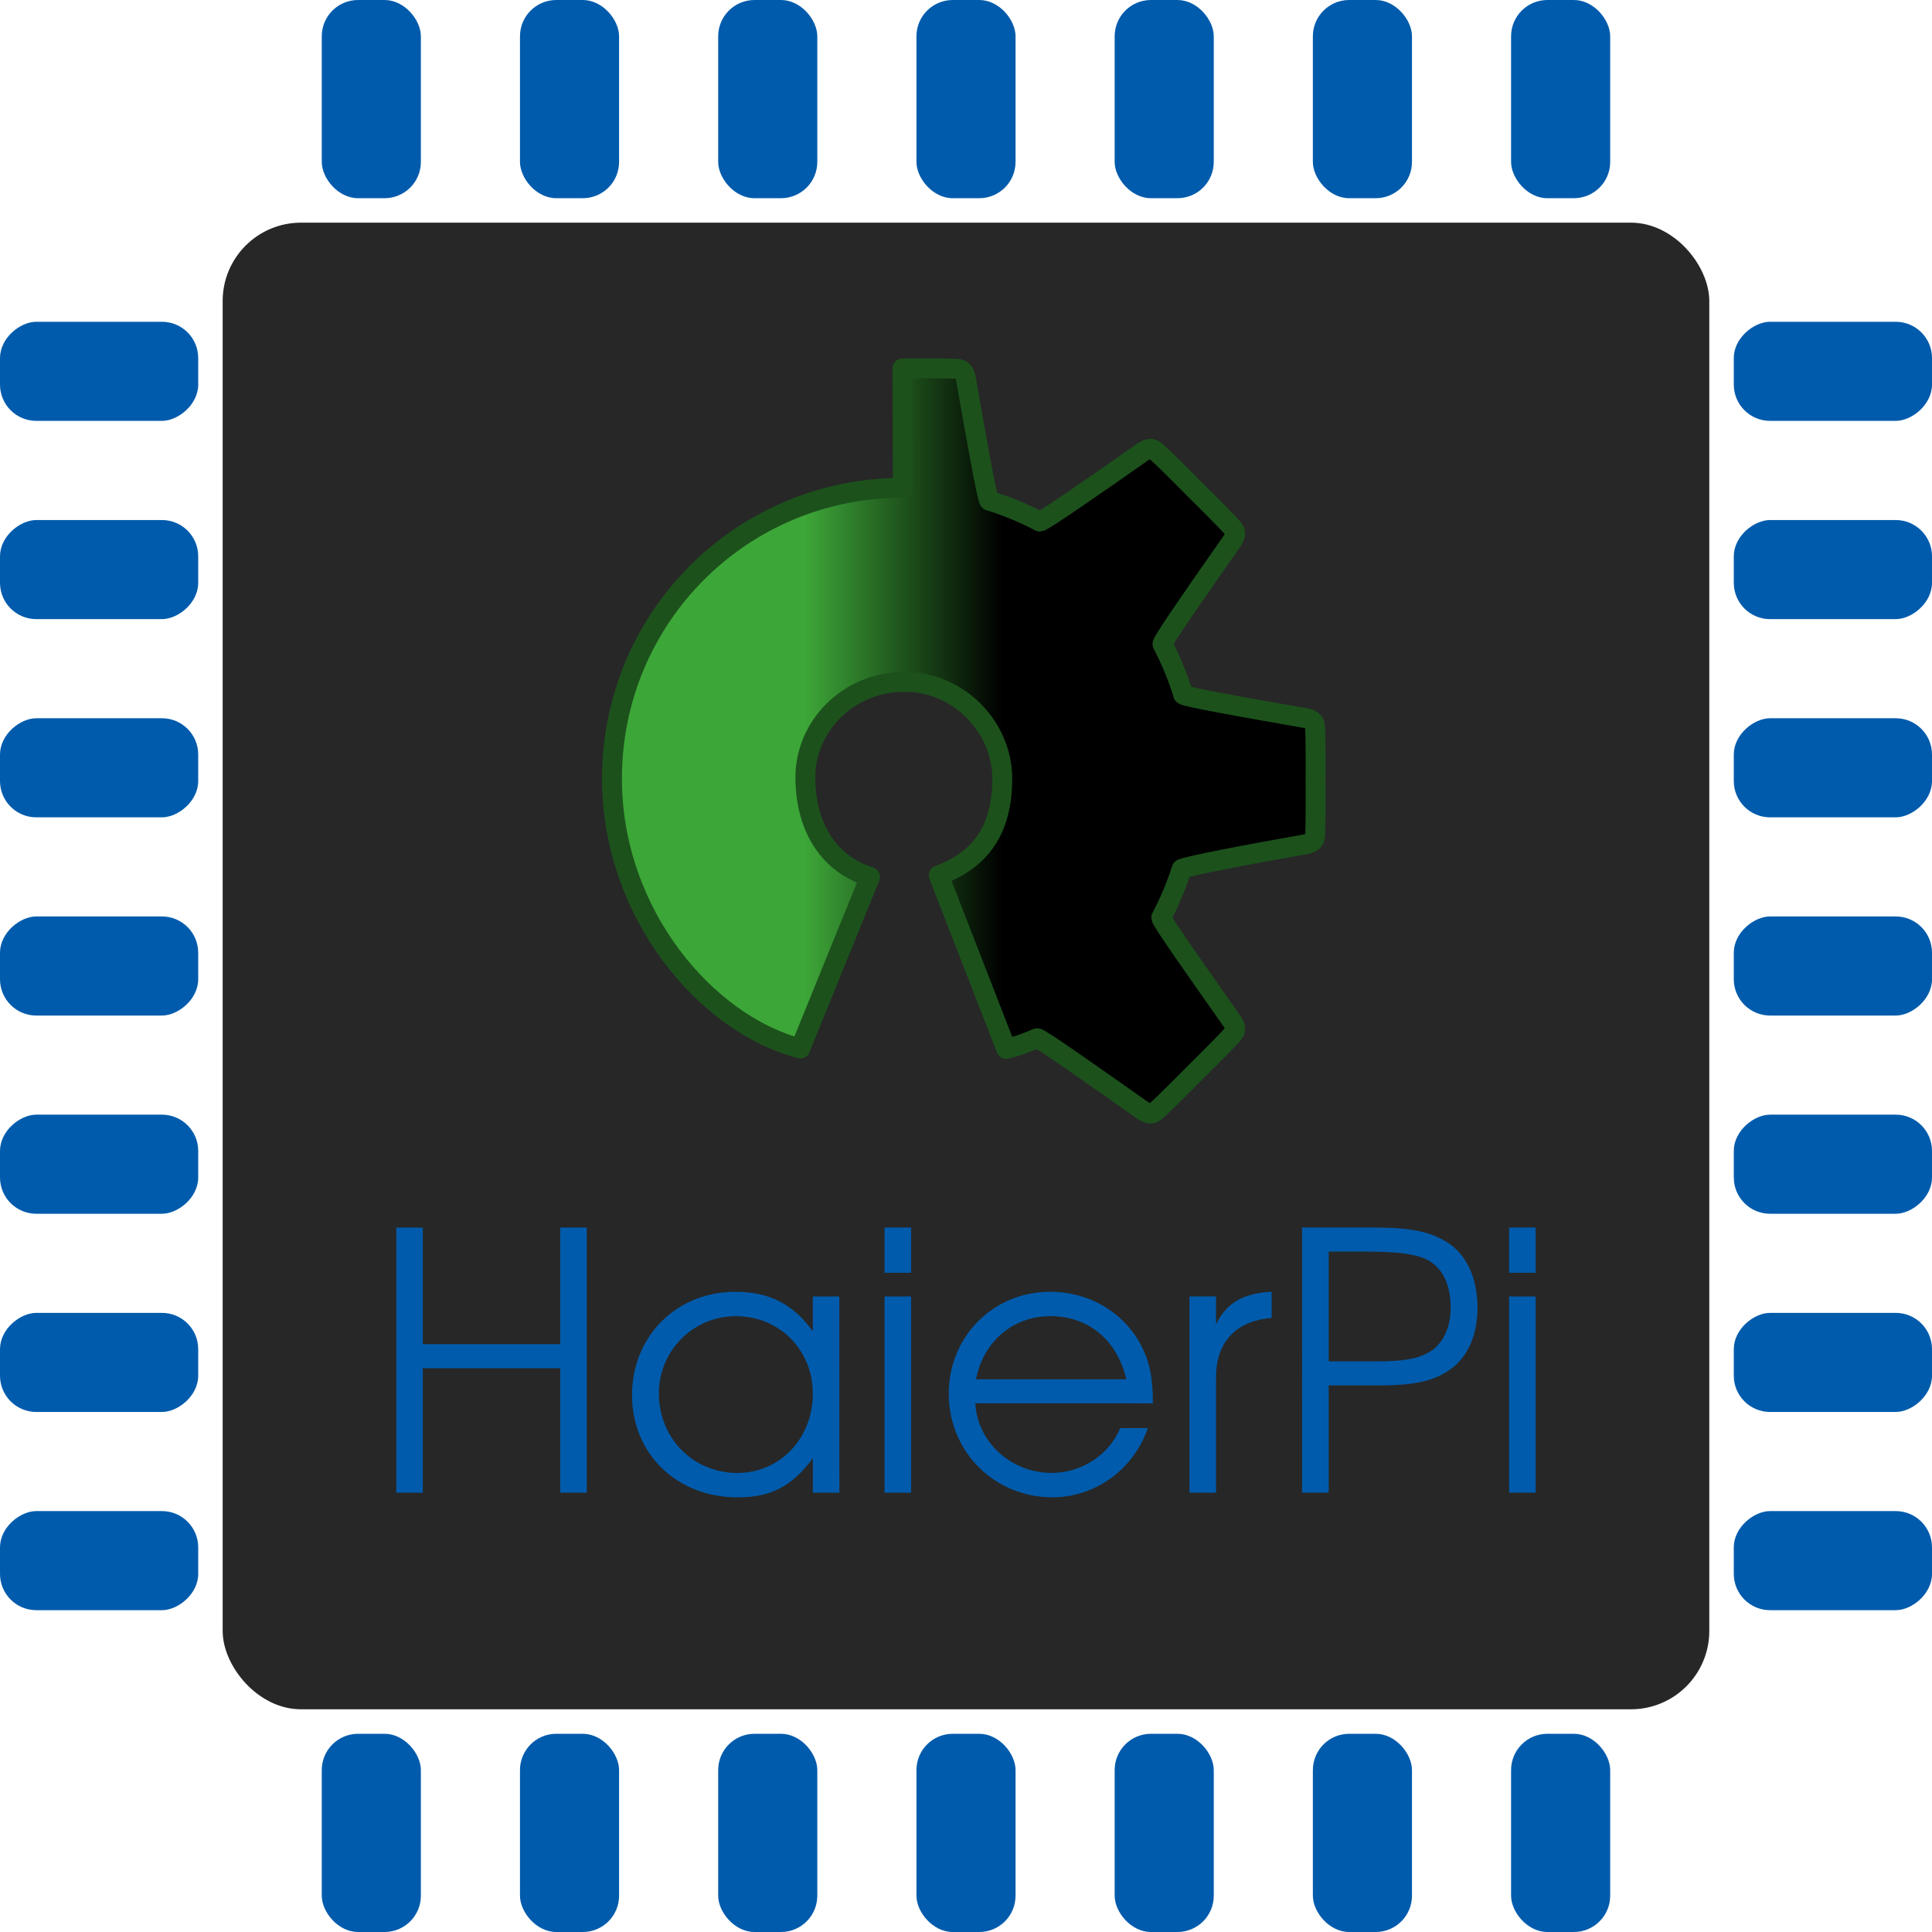 <?xml version="1.0" encoding="UTF-8" standalone="no"?>
<!-- Created with Inkscape (http://www.inkscape.org/) -->

<svg
   width="41.796mm"
   height="41.796mm"
   viewBox="0 0 41.796 41.796"
   version="1.1"
   id="svg1"
   sodipodi:docname="HaierPi.svg"
   inkscape:version="1.4.2 (ebf0e940d0, 2025-05-08)"
   xmlns:inkscape="http://www.inkscape.org/namespaces/inkscape"
   xmlns:sodipodi="http://sodipodi.sourceforge.net/DTD/sodipodi-0.dtd"
   xmlns:xlink="http://www.w3.org/1999/xlink"
   xmlns="http://www.w3.org/2000/svg"
   xmlns:svg="http://www.w3.org/2000/svg">
  <sodipodi:namedview
     id="namedview1"
     pagecolor="#ffffff"
     bordercolor="#666666"
     borderopacity="1.0"
     inkscape:showpageshadow="2"
     inkscape:pageopacity="0.0"
     inkscape:pagecheckerboard="0"
     inkscape:deskcolor="#d1d1d1"
     inkscape:document-units="mm"
     inkscape:zoom="5.2035556"
     inkscape:cx="78.984454"
     inkscape:cy="78.984454"
     inkscape:window-width="1920"
     inkscape:window-height="1011"
     inkscape:window-x="0"
     inkscape:window-y="32"
     inkscape:window-maximized="1"
     inkscape:current-layer="layer1" />
  <defs
     id="defs1">
    <linearGradient
       inkscape:collect="always"
       xlink:href="#linearGradient22"
       id="linearGradient25"
       gradientUnits="userSpaceOnUse"
       x1="544.441"
       y1="435.321"
       x2="392.3"
       y2="435.321" />
    <linearGradient
       id="linearGradient22"
       inkscape:collect="always">
      <stop
         style="stop-color:#3da638;stop-opacity:1;"
         offset="0"
         id="stop22" />
      <stop
         style="stop-color:#000000;stop-opacity:1;"
         offset="1"
         id="stop23" />
    </linearGradient>
    <linearGradient
       inkscape:collect="always"
       xlink:href="#linearGradient22"
       id="linearGradient1"
       gradientUnits="userSpaceOnUse"
       x1="544.441"
       y1="435.321"
       x2="392.3"
       y2="435.321" />
  </defs>
  <g
     inkscape:label="Warstwa 1"
     inkscape:groupmode="layer"
     id="layer1"
     transform="translate(-74.454,-88.339)">
    <rect
       style="fill:#272727;fill-opacity:1;stroke-width:0.491"
       id="rect1"
       width="32.161"
       height="32.161"
       x="79.271"
       y="93.156"
       rx="1.695" />
    <rect
       style="fill:#005bac;fill-opacity:1;stroke-width:0.517"
       id="rect2-5"
       width="2.144"
       height="4.288"
       x="81.415"
       y="88.339"
       rx="0.785" />
    <rect
       style="fill:#005bac;fill-opacity:1;stroke-width:0.517"
       id="rect2-5-9"
       width="2.144"
       height="4.288"
       x="85.703"
       y="88.339"
       rx="0.785" />
    <rect
       style="fill:#005bac;fill-opacity:1;stroke-width:0.517"
       id="rect2-5-93"
       width="2.144"
       height="4.288"
       x="89.991"
       y="88.339"
       rx="0.785" />
    <rect
       style="fill:#005bac;fill-opacity:1;stroke-width:0.517"
       id="rect2-5-9-0"
       width="2.144"
       height="4.288"
       x="94.28"
       y="88.339"
       rx="0.785" />
    <rect
       style="fill:#005bac;fill-opacity:1;stroke-width:0.517"
       id="rect2-5-8"
       width="2.144"
       height="4.288"
       x="98.568"
       y="88.339"
       rx="0.785" />
    <rect
       style="fill:#005bac;fill-opacity:1;stroke-width:0.517"
       id="rect2-5-9-9"
       width="2.144"
       height="4.288"
       x="102.856"
       y="88.339"
       rx="0.785" />
    <rect
       style="fill:#005bac;fill-opacity:1;stroke-width:0.517"
       id="rect2-5-7"
       width="2.144"
       height="4.288"
       x="107.144"
       y="88.339"
       rx="0.785" />
    <rect
       style="fill:#005bac;fill-opacity:1;stroke-width:0.517"
       id="rect2-5-3"
       width="2.144"
       height="4.288"
       x="95.3"
       y="-116.25"
       rx="0.785"
       transform="rotate(90)" />
    <rect
       style="fill:#005bac;fill-opacity:1;stroke-width:0.517"
       id="rect2-5-9-94"
       width="2.144"
       height="4.288"
       x="99.589"
       y="-116.25"
       rx="0.785"
       transform="rotate(90)" />
    <rect
       style="fill:#005bac;fill-opacity:1;stroke-width:0.517"
       id="rect2-5-93-8"
       width="2.144"
       height="4.288"
       x="103.877"
       y="-116.25"
       rx="0.785"
       transform="rotate(90)" />
    <rect
       style="fill:#005bac;fill-opacity:1;stroke-width:0.517"
       id="rect2-5-9-0-5"
       width="2.144"
       height="4.288"
       x="108.165"
       y="-116.25"
       rx="0.785"
       transform="rotate(90)" />
    <rect
       style="fill:#005bac;fill-opacity:1;stroke-width:0.517"
       id="rect2-5-8-3"
       width="2.144"
       height="4.288"
       x="112.453"
       y="-116.25"
       rx="0.785"
       transform="rotate(90)" />
    <rect
       style="fill:#005bac;fill-opacity:1;stroke-width:0.517"
       id="rect2-5-9-9-1"
       width="2.144"
       height="4.288"
       x="116.741"
       y="-116.25"
       rx="0.785"
       transform="rotate(90)" />
    <rect
       style="fill:#005bac;fill-opacity:1;stroke-width:0.517"
       id="rect2-5-7-6"
       width="2.144"
       height="4.288"
       x="121.029"
       y="-116.25"
       rx="0.785"
       transform="rotate(90)" />
    <rect
       style="fill:#005bac;fill-opacity:1;stroke-width:0.517"
       id="rect2-5-5"
       width="2.144"
       height="4.288"
       x="81.415"
       y="125.847"
       rx="0.785" />
    <rect
       style="fill:#005bac;fill-opacity:1;stroke-width:0.517"
       id="rect2-5-9-7"
       width="2.144"
       height="4.288"
       x="85.703"
       y="125.847"
       rx="0.785" />
    <rect
       style="fill:#005bac;fill-opacity:1;stroke-width:0.517"
       id="rect2-5-93-5"
       width="2.144"
       height="4.288"
       x="89.991"
       y="125.847"
       rx="0.785" />
    <rect
       style="fill:#005bac;fill-opacity:1;stroke-width:0.517"
       id="rect2-5-9-0-9"
       width="2.144"
       height="4.288"
       x="94.28"
       y="125.847"
       rx="0.785" />
    <rect
       style="fill:#005bac;fill-opacity:1;stroke-width:0.517"
       id="rect2-5-8-7"
       width="2.144"
       height="4.288"
       x="98.568"
       y="125.847"
       rx="0.785" />
    <rect
       style="fill:#005bac;fill-opacity:1;stroke-width:0.517"
       id="rect2-5-9-9-5"
       width="2.144"
       height="4.288"
       x="102.856"
       y="125.847"
       rx="0.785" />
    <rect
       style="fill:#005bac;fill-opacity:1;stroke-width:0.517"
       id="rect2-5-7-5"
       width="2.144"
       height="4.288"
       x="107.144"
       y="125.847"
       rx="0.785" />
    <rect
       style="fill:#005bac;fill-opacity:1;stroke-width:0.517"
       id="rect2-5-3-0"
       width="2.144"
       height="4.288"
       x="95.3"
       y="-78.742"
       rx="0.785"
       transform="rotate(90)" />
    <rect
       style="fill:#005bac;fill-opacity:1;stroke-width:0.517"
       id="rect2-5-9-94-8"
       width="2.144"
       height="4.288"
       x="99.589"
       y="-78.742"
       rx="0.785"
       transform="rotate(90)" />
    <rect
       style="fill:#005bac;fill-opacity:1;stroke-width:0.517"
       id="rect2-5-93-8-8"
       width="2.144"
       height="4.288"
       x="103.877"
       y="-78.742"
       rx="0.785"
       transform="rotate(90)" />
    <rect
       style="fill:#005bac;fill-opacity:1;stroke-width:0.517"
       id="rect2-5-9-0-5-4"
       width="2.144"
       height="4.288"
       x="108.165"
       y="-78.742"
       rx="0.785"
       transform="rotate(90)" />
    <rect
       style="fill:#005bac;fill-opacity:1;stroke-width:0.517"
       id="rect2-5-8-3-1"
       width="2.144"
       height="4.288"
       x="112.453"
       y="-78.742"
       rx="0.785"
       transform="rotate(90)" />
    <rect
       style="fill:#005bac;fill-opacity:1;stroke-width:0.517"
       id="rect2-5-9-9-1-9"
       width="2.144"
       height="4.288"
       x="116.741"
       y="-78.742"
       rx="0.785"
       transform="rotate(90)" />
    <rect
       style="fill:#005bac;fill-opacity:1;stroke-width:0.517"
       id="rect2-5-7-6-0"
       width="2.144"
       height="4.288"
       x="121.029"
       y="-78.742"
       rx="0.785"
       transform="rotate(90)" />
    <g
       id="g2-0-0"
       transform="matrix(-0.028,0,0,-0.028,107.121,117.372)"
       style="fill:url(#linearGradient25);fill-opacity:1">
      <path
         id="shape-4-7-4"
         d="m 469.172,660.001 c 124.969,0 224.672,-100.594 224.672,-224.68 0,-104.766 -73.352,-189.848 -145.473,-208.519 l -53.887,132.57 c 30.418,9.586 49.426,36.098 49.957,75.949 0.531,39.852 -32.75,74.836 -76.871,74.766 -41.809,-0.07 -75.27,-35.059 -75.27,-74.766 0,-39.707 16.84,-62.777 49.098,-74.758 L 389.215,226.43 c -7.97,2.012 -15.928,4.789 -23.87,8.314 -2.547,0.055 -45.775,-30.658 -81.16,-55.5 -4.167,-2.92 -6.68,-3.429 -9.287,-1.849 -1.488,0.876 -10.39,9.486 -21.784,20.876 v 0 c -2.984,2.983 -6.375,6.411 -9.614,9.685 -3.274,3.238 -6.395,6.322 -9.378,9.306 v 0 c -11.39,11.395 -20,20.296 -20.876,21.784 -1.58,2.607 -1.072,5.12 1.849,9.287 24.842,35.385 54.419,77.096 54.375,79.609 -6.242,11.822 -11.547,24.352 -15.744,37.523 -1.728,1.751 -52.433,11.546 -95.019,19 -5.011,0.881 -7.148,2.299 -7.874,5.259 -0.432,1.672 -0.639,14.054 -0.642,30.166 v 0 c -8e-4,4.219 0.025,9.041 0.051,13.646 -0.025,4.605 -0.052,8.993 -0.051,13.212 v 0 c 0.003,16.111 0.209,28.494 0.642,30.166 0.726,2.961 2.863,4.378 7.874,5.259 42.587,7.455 92.046,16.167 93.76,17.936 4.132,13.652 9.537,26.758 16.077,39.18 0.016,2.46 -28.608,43.633 -53.45,79.017 -2.92,4.167 -3.429,6.68 -1.849,9.287 0.876,1.488 9.486,10.39 20.876,21.784 v 0 c 2.983,2.984 6.411,6.375 9.685,9.614 3.238,3.274 6.322,6.395 9.306,9.378 v 0 c 11.395,11.39 20.296,20 21.784,20.876 2.607,1.58 5.12,1.072 9.287,-1.849 35.385,-24.842 76.627,-53.491 79.087,-53.474 12.365,6.515 25.41,11.924 39.065,16.114 1.813,1.747 10.526,51.162 17.98,93.748 0.881,5.011 2.299,7.148 5.259,7.874 1.672,0.432 14.054,0.639 30.166,0.642 v 0 c 4.219,8.3e-4 9.041,-0.025 13.646,-0.051 z"
         style="fill:url(#linearGradient1);fill-opacity:1;stroke:#1c511c;stroke-width:15.37;stroke-linecap:round;stroke-linejoin:round"
         sodipodi:nodetypes="csccscscccccsscssccccccsscssccccccsscssccccccssc" />
    </g>
    <path
       d="m 83.027,120.631 h 0.574 v -2.693 h 2.973 v 2.693 h 0.574 v -5.735 h -0.574 v 2.522 h -2.973 v -2.522 h -0.574 z m 9.585,-4.245 h -0.574 v 0.753 c -0.427,-0.59 -0.939,-0.854 -1.676,-0.854 -1.273,0 -2.235,0.962 -2.235,2.235 0,1.273 0.97,2.212 2.282,2.212 0.722,0 1.172,-0.233 1.63,-0.846 v 0.745 h 0.574 z m -2.235,0.427 c 0.939,0 1.661,0.73 1.661,1.676 0,0.97 -0.714,1.715 -1.63,1.715 -0.962,0 -1.7,-0.753 -1.7,-1.723 0,-0.924 0.745,-1.669 1.669,-1.669 z m 3.213,3.818 h 0.574 v -4.245 H 93.59 Z m 0,-4.758 h 0.574 v -0.978 H 93.59 Z m 5.805,2.825 c 0,-0.582 -0.078,-0.939 -0.287,-1.312 -0.38,-0.683 -1.118,-1.102 -1.933,-1.102 -1.234,0 -2.196,0.97 -2.196,2.204 0,1.257 0.986,2.243 2.243,2.243 0.924,0 1.754,-0.598 2.064,-1.498 h -0.598 c -0.241,0.582 -0.838,0.97 -1.482,0.97 -0.877,0 -1.607,-0.667 -1.653,-1.506 z m -3.826,-0.52 c 0.155,-0.815 0.799,-1.366 1.607,-1.366 0.823,0 1.444,0.512 1.645,1.366 z m 4.618,2.453 h 0.574 v -2.476 c -0.008,-0.768 0.419,-1.242 1.203,-1.304 v -0.567 c -0.613,0.031 -0.978,0.241 -1.203,0.706 v -0.605 h -0.574 z m 2.437,0 h 0.574 v -2.321 h 1.102 c 0.776,0 1.195,-0.101 1.544,-0.357 0.373,-0.272 0.574,-0.745 0.574,-1.319 0,-0.66 -0.248,-1.18 -0.683,-1.436 -0.357,-0.217 -0.792,-0.303 -1.529,-0.303 h -1.583 z m 0.574,-2.841 v -2.375 h 0.815 c 0.66,0 1.071,0.054 1.304,0.171 0.341,0.171 0.52,0.536 0.52,1.048 0,0.442 -0.179,0.799 -0.473,0.962 -0.241,0.14 -0.574,0.194 -1.102,0.194 z m 3.904,2.841 h 0.574 v -4.245 h -0.574 z m 0,-4.758 h 0.574 v -0.978 h -0.574 z"
       id="text25"
       style="font-size:7.761px;line-height:1.25;font-family:'URW Gothic';-inkscape-font-specification:'URW Gothic';fill:#005bac;stroke-width:0.265"
       aria-label="HaierPi" />
  </g>
</svg>
